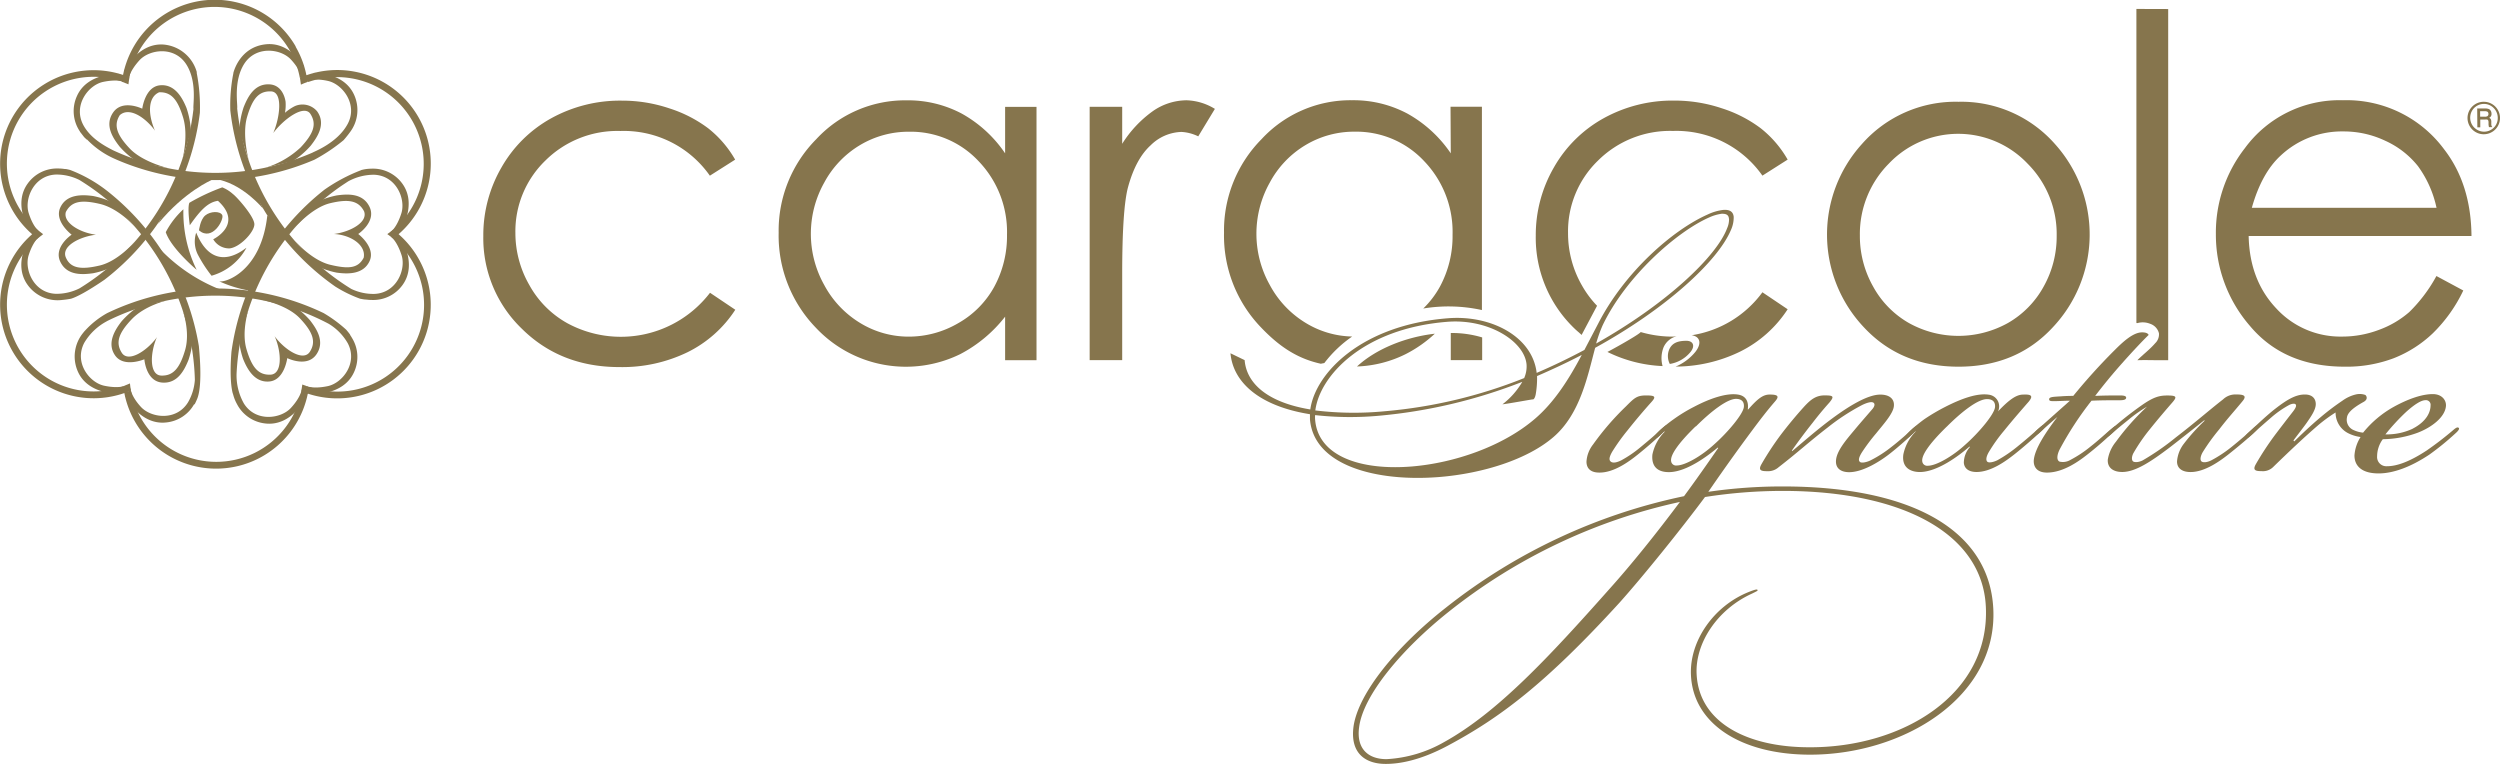 <svg id="Layer_1" data-name="Layer 1" xmlns="http://www.w3.org/2000/svg" viewBox="0 0 503.3 153.8"><defs><style>.cls-1{fill:none;}.cls-2,.cls-3{fill:#86754d;}.cls-3{fill-rule:evenodd;}</style></defs><title>signature logo_All Gold</title><path class="cls-1" d="M328.86,257.58a19,19,0,0,0-9.89,2.69,19.56,19.56,0,0,0-7.21,7.56,21.09,21.09,0,0,0,0,20.6A19.89,19.89,0,0,0,319,296.1a18.64,18.64,0,0,0,9.78,2.74,19.69,19.69,0,0,0,10-2.72,18.8,18.8,0,0,0,7.25-7.35,21.37,21.37,0,0,0,2.54-10.44,20.55,20.55,0,0,0-5.7-14.8A18.67,18.67,0,0,0,328.86,257.58Z" transform="translate(-145.82 -231.07)"/><path class="cls-1" d="M540.08,258a18.83,18.83,0,0,0-14,6,20.1,20.1,0,0,0-5.85,14.54,20.62,20.62,0,0,0,2.67,10.26,18.9,18.9,0,0,0,7.2,7.34,20.48,20.48,0,0,0,19.93,0,18.91,18.91,0,0,0,7.2-7.34,20.63,20.63,0,0,0,2.67-10.26A20.06,20.06,0,0,0,554,264,18.85,18.85,0,0,0,540.08,258Z" transform="translate(-145.82 -231.07)"/><path class="cls-1" d="M632.59,264.52a17.79,17.79,0,0,0-6.49-5.06,19.53,19.53,0,0,0-8.49-1.92A18,18,0,0,0,605,262.36q-3.86,3.52-5.83,10.55h37.17A22,22,0,0,0,632.59,264.52Z" transform="translate(-145.82 -231.07)"/><path class="cls-2" d="M270.73,257.44a21.15,21.15,0,0,1,18,9l5.09-3.23a21.74,21.74,0,0,0-5.45-6.33,26.35,26.35,0,0,0-7.81-4,29.79,29.79,0,0,0-9.55-1.55,28.67,28.67,0,0,0-14.25,3.57,25.94,25.94,0,0,0-10,9.91,27.18,27.18,0,0,0-3.64,13.76,25.29,25.29,0,0,0,7.79,18.71q7.79,7.69,19.62,7.69a30.07,30.07,0,0,0,13.72-3,24.2,24.2,0,0,0,9.6-8.54l-5.09-3.42A22.61,22.61,0,0,1,260,296.12a19.62,19.62,0,0,1-7.6-7.64A21,21,0,0,1,249.58,278a19.79,19.79,0,0,1,6-14.57A20.57,20.57,0,0,1,270.73,257.44Z" transform="translate(-145.82 -231.07)"/><path class="cls-2" d="M348.17,261.94a25.48,25.48,0,0,0-8.73-8,23.08,23.08,0,0,0-11.11-2.67,24.38,24.38,0,0,0-18.19,7.83,26.15,26.15,0,0,0-7.56,18.85,26.65,26.65,0,0,0,7.49,19.1,24.85,24.85,0,0,0,29.05,5.32,27.67,27.67,0,0,0,9.05-7.55v8.77h6.32v-51h-6.32ZM346,288.77a18.8,18.8,0,0,1-7.25,7.35,19.69,19.69,0,0,1-10,2.72A18.64,18.64,0,0,1,319,296.1a19.89,19.89,0,0,1-7.25-7.66,21.09,21.09,0,0,1,0-20.6,19.56,19.56,0,0,1,7.21-7.56,19,19,0,0,1,9.89-2.69,18.67,18.67,0,0,1,14,5.95,20.55,20.55,0,0,1,5.7,14.8A21.37,21.37,0,0,1,346,288.77Z" transform="translate(-145.82 -231.07)"/><path class="cls-2" d="M377.93,253.43a23.29,23.29,0,0,0-6.19,6.59v-7.45h-6.55v51h6.55V286.32q0-13.27,1.19-17.63,1.56-5.67,4.54-8.37a9.17,9.17,0,0,1,6.19-2.69,8.77,8.77,0,0,1,3.39.89l3.35-5.53a11.53,11.53,0,0,0-5.68-1.73A12,12,0,0,0,377.93,253.43Z" transform="translate(-145.82 -231.07)"/><path class="cls-2" d="M437.89,261.94a25.53,25.53,0,0,0-8.73-8A23.08,23.08,0,0,0,418,251.25a24.39,24.39,0,0,0-18.2,7.83,26.16,26.16,0,0,0-7.56,18.85,26.64,26.64,0,0,0,7.49,19.1c3.66,3.83,7.3,6.25,12.05,7.28,0-.06.63-.11.67-.17a24.57,24.57,0,0,1,5.59-5.32,18.64,18.64,0,0,1-9.34-2.73,19.88,19.88,0,0,1-7.25-7.66,21.08,21.08,0,0,1,0-20.6,19.55,19.55,0,0,1,7.21-7.56,19,19,0,0,1,9.89-2.69,18.67,18.67,0,0,1,14,5.95,20.56,20.56,0,0,1,5.7,14.8,21.36,21.36,0,0,1-2.54,10.44,18.61,18.61,0,0,1-3.36,4.41,31.29,31.29,0,0,1,11.81.31V252.56h-6.32Z" transform="translate(-145.82 -231.07)"/><path class="cls-2" d="M437.89,303.57h6.32V299a21.13,21.13,0,0,0-6.32-.89Z" transform="translate(-145.82 -231.07)"/><path class="cls-2" d="M428.83,302.35a25.66,25.66,0,0,0,5.85-4.1c-5.87.66-11.86,3.07-15.67,6.6A23.76,23.76,0,0,0,428.83,302.35Z" transform="translate(-145.82 -231.07)"/><path class="cls-2" d="M575.92,232.87v62.55c0,.17,0,.36,0,.57s.19.12.47.06a4,4,0,0,1,2.31.21,2.69,2.69,0,0,1,1.76,1.91,2.46,2.46,0,0,1-.76,2c-1.09,1.27-2.42,2.24-3.59,3.42,1.54-.06,3.09,0,4.63,0h1.58v-70.7Z" transform="translate(-145.82 -231.07)"/><path class="cls-2" d="M630.86,293.89a19.39,19.39,0,0,1-6.12,3.59,20.84,20.84,0,0,1-7.41,1.35,17.51,17.51,0,0,1-13.26-5.68q-5.37-5.68-5.55-14.57h44.86q-.09-10.45-5.5-17.44a24.41,24.41,0,0,0-20.37-9.89,23.62,23.62,0,0,0-19.76,9.66,27.66,27.66,0,0,0-5.83,17.3,28,28,0,0,0,6.88,18.5q6.88,8.19,19.08,8.18a26.81,26.81,0,0,0,9.86-1.71,24.27,24.27,0,0,0,7.84-5,30.08,30.08,0,0,0,6.15-8.63l-5.41-2.91A30.45,30.45,0,0,1,630.86,293.89ZM605,262.36a18,18,0,0,1,12.62-4.83,19.53,19.53,0,0,1,8.49,1.92,17.79,17.79,0,0,1,6.49,5.06,22,22,0,0,1,3.74,8.39H599.16Q601.14,265.88,605,262.36Z" transform="translate(-145.82 -231.07)"/><path class="cls-2" d="M540.11,251.56a25.11,25.11,0,0,0-19.47,8.53,27.17,27.17,0,0,0,.4,36.85q7.4,7.95,19.07,7.95t19-7.95a27.23,27.23,0,0,0,.4-36.89A25.12,25.12,0,0,0,540.11,251.56Zm17.14,37.2a18.91,18.91,0,0,1-7.2,7.34,20.48,20.48,0,0,1-19.93,0,18.9,18.9,0,0,1-7.2-7.34,20.62,20.62,0,0,1-2.67-10.26A20.1,20.1,0,0,1,526.09,264,19.25,19.25,0,0,1,554,264a20.06,20.06,0,0,1,5.87,14.54A20.63,20.63,0,0,1,557.25,288.76Z" transform="translate(-145.82 -231.07)"/><path d="M464.22,298.52l0,0,0,0Z" transform="translate(-145.82 -231.07)"/><path d="M469.45,302h0Z" transform="translate(-145.82 -231.07)"/><path class="cls-2" d="M649.12,254.8a3.27,3.27,0,1,1-.44-1.61A3.19,3.19,0,0,1,649.12,254.8Zm-.45,0a2.83,2.83,0,0,0-1.39-2.43,2.71,2.71,0,0,0-1.39-.38,2.77,2.77,0,0,0-1.4.38,2.73,2.73,0,0,0-1,1,2.79,2.79,0,0,0-.37,1.41,2.79,2.79,0,0,0,1.4,2.42,2.78,2.78,0,0,0,1.4.38,2.72,2.72,0,0,0,1.39-.38,2.78,2.78,0,0,0,1-1A2.75,2.75,0,0,0,648.67,254.81Zm-4.14-1.89h1.56a2,2,0,0,1,.78.11.89.89,0,0,1,.39.36,1.11,1.11,0,0,1,.15.58.83.83,0,0,1-.47.83.73.73,0,0,1,.34.29,1.3,1.3,0,0,1,.09.56v.42a.88.88,0,0,0,.13.5l.06.1h-.66a3.06,3.06,0,0,1-.09-.55l0-.46a.83.83,0,0,0-.08-.36.36.36,0,0,0-.18-.15,1.55,1.55,0,0,0-.47,0h-.93v1.56h-.59Zm.59.54v1.11H646a1.16,1.16,0,0,0,.57-.09.5.5,0,0,0,.22-.46.52.52,0,0,0-.16-.42,1,1,0,0,0-.59-.13Z" transform="translate(-145.82 -231.07)"/><path class="cls-2" d="M480.16,317.56c-1.41,1.32-2.21,2-4.06,3.53a23.34,23.34,0,0,1-3.88,2.65c-.88.44-1.68.62-2.12.26s-.26-1,.26-1.94a40.13,40.13,0,0,1,3.09-4.32c1.76-2.21,3.18-3.88,4.76-5.65,1.06-1.15.88-1.41-1-1.41s-2.38.53-4.06,2.21a54.33,54.33,0,0,0-6.62,7.67,6.23,6.23,0,0,0-1.32,3.44c0,1.32.79,2.21,2.56,2.21h.09c2.91,0,5.91-2.21,7.67-3.62s4-3.35,5-4.41c.26-.26,1.23-1.15,1-1.41S481,316.86,480.16,317.56Z" transform="translate(-145.82 -231.07)"/><path class="cls-2" d="M478.48,322.59a9.08,9.08,0,0,1,2.47-4.59l-.09-.09c-.26.26-.62.62-1.15,1.06-.35.26-.62.44-.79.26s.44-1,1.41-1.85a30.75,30.75,0,0,1,2.47-1.94,31.83,31.83,0,0,1,4.06-2.47c3.18-1.68,6.53-2.82,8.82-2.47,1.76.26,2.21,1.59,2,3h.09c1.94-2.21,3-3,4.32-3,1.68,0,2,.35,1.06,1.41-1.59,1.85-2.82,3.44-4.59,5.82s-4.94,6.7-8.82,12.35A103.11,103.11,0,0,1,504.68,329c26.2,0,41.64,8.91,42.43,24.61C548,371.46,529,383,510.24,383c-13.94,0-23.64-6.26-24-16.14-.26-6.79,4.59-13.76,11.56-16.58,1.32-.53,1.76-.62,1.85-.44s-.18.26-1.06.71c-7.06,3.18-11.56,10.06-11.2,16.32.53,9.7,10.23,14.64,22.67,14.64,18.79.09,36.43-10.67,35.55-28.32-.71-14.64-16.67-23.29-40.93-23.29a100.76,100.76,0,0,0-15.61,1.23c-4.85,6.53-12.61,16.14-17.2,21.26-14.91,16.32-24.08,23.2-34.67,28.85-5.47,2.91-9.62,3.62-12.35,3.62h-.09c-3.71,0-7.23-1.85-6.44-7.59,1-6.7,8.65-16.06,18.53-23.82a115.09,115.09,0,0,1,48-22.49c2.47-3.35,4.94-6.88,6.88-9.7l-.09-.09c-2.21,1.85-6.18,4.76-9.53,4.94C480.15,326.21,478.21,325.5,478.48,322.59ZM425,383.9a26.12,26.12,0,0,0,11.56-3.44c10.67-5.91,21-17,33.17-30.7,4.5-5,9.62-11.38,14.29-17.64a113.41,113.41,0,0,0-46.58,22.14c-9.53,7.59-17.2,16.85-18,23.2-.62,4.5,2,6.44,5.47,6.44Zm62.19-67c-3.62,3.53-5.12,5.82-4.94,7a1,1,0,0,0,1.15.88c1.68,0,5-1.94,7.41-4.15,2.82-2.47,6-6.26,6.09-7.67.09-1.15-.62-1.59-1.59-1.59C493.56,311.39,490.39,313.77,487.21,316.95Z" transform="translate(-145.82 -231.07)"/><path class="cls-2" d="M506.62,321.89c2.12-1.76,5-4.32,8.12-6.62s7-4.76,9.62-4.76c1.85,0,2.91.88,2.73,2.38s-2.12,3.62-3.53,5.38a38.74,38.74,0,0,0-2.91,3.88c-.71,1.15-.71,1.68-.35,1.94s1.41,0,2.12-.35a24.39,24.39,0,0,0,4.23-2.73c1.5-1.15,3.26-2.73,4.23-3.62.71-.62,1-.71,1.15-.53s-.09.53-.71,1.15c-.79.79-3.44,3.18-5.29,4.59s-5.2,3.53-7.94,3.53c-1.68,0-2.73-.79-2.65-2.29.09-1.94,2-4.15,3.7-6.18,1.32-1.59,2.65-3.09,3.7-4.32.35-.44.53-1,.09-1.23s-1.41.09-2.29.53a43.46,43.46,0,0,0-6.88,4.5c-3.88,3-6,5-9.88,8a3.18,3.18,0,0,1-2.29.79c-1.24,0-1.85-.18-1.15-1.41a59.74,59.74,0,0,1,3.88-5.91c1.41-1.85,3-3.79,4.76-5.73,1.23-1.32,2.29-2.21,4.06-2.21s2,.18,1,1.41c-1.5,1.68-2.56,3-3.44,4.15-1.41,1.76-3.18,4.15-4.15,5.56Z" transform="translate(-145.82 -231.07)"/><path class="cls-2" d="M553.1,310.51c1.85-.09,2,.35,1.15,1.41-1.15,1.32-3.09,3.53-4.94,5.82a32.83,32.83,0,0,0-3.09,4.32c-.62,1.06-.62,1.76-.26,2s1.32,0,2-.35a27.2,27.2,0,0,0,4-2.73c1.85-1.5,3.26-2.73,4.23-3.62.53-.44,1-.88,1.23-.62s-.18.71-1.15,1.59c-1.15,1.06-3.26,2.91-4.94,4.23s-4.68,3.53-7.59,3.53c-1.68,0-2.47-.79-2.56-1.85a4.84,4.84,0,0,1,1.23-3.18l-.09-.09c-2.29,2-6.35,4.94-9.7,5.12-1.94.09-4-.71-3.62-3.53a9.08,9.08,0,0,1,2.47-4.59l-.09-.09c-.26.26-.62.62-1.15,1.06-.35.26-.62.44-.79.26s.26-.79,1.23-1.68c.26-.26,1.76-1.5,2.65-2.12A39.78,39.78,0,0,1,537.4,313c3.44-1.76,6.53-2.82,8.82-2.47a2.37,2.37,0,0,1,1.85,3.35C550.19,311.65,551.69,310.51,553.1,310.51Zm-15.35,6.44c-3.62,3.53-5.12,5.82-4.94,7a1,1,0,0,0,1.15.88c1.68,0,5-1.94,7.41-4.15,2.82-2.47,6-6.26,6.09-7.67.09-1.15-.62-1.59-1.59-1.59C544.11,311.39,540.93,313.77,537.76,316.95Z" transform="translate(-145.82 -231.07)"/><path class="cls-2" d="M556.54,318.09c-.62.53-.88.62-1.06.44s0-.53.62-1.06l6.44-5.73c-1.15,0-2.12.09-3.18.09-.62,0-1.06,0-1-.44s1-.44,2.38-.53c1.15-.09,2.12-.09,2.47-.09a119.68,119.68,0,0,1,8.29-9.17c1.59-1.59,3.71-3.62,5.56-3.62.88,0,1.23.26,1.32.53-1.06,1-3.35,3.44-5.38,5.73s-3.62,4.23-5.38,6.53c2-.09,3.62-.09,5-.09.71,0,1.32.09,1.23.53s-.88.44-1.59.44c-1.94,0-3.35,0-5.38.09a66.05,66.05,0,0,0-6.35,9.7c-.53,1-.79,2.21-.09,2.56a2.94,2.94,0,0,0,2.21-.35,23.68,23.68,0,0,0,4-2.65c1.59-1.24,3.09-2.65,4.15-3.53.44-.35,1-.88,1.23-.62s0,.44-.62,1.06a68.28,68.28,0,0,1-5.38,4.68c-1.59,1.24-4.76,3.62-8.12,3.62-2,0-2.73-1.15-2.65-2.47.18-2.21,2.21-5.38,4.76-8.73C558.66,316.15,557.6,317.12,556.54,318.09Z" transform="translate(-145.82 -231.07)"/><path class="cls-2" d="M574.27,315.62c-1.32,1.06-2.29,1.85-3.18,2.65-.71.62-1.06.88-1.32.71s0-.53,1-1.41a71.07,71.07,0,0,1,6.26-4.94c2.29-1.59,3.44-1.94,5.12-1.94,1.85,0,2,.26,1,1.41s-2.82,3.26-4.59,5.47a35.9,35.9,0,0,0-3.26,4.76c-.35.71-.35,1.32-.09,1.59s1.15.26,2-.18a51.16,51.16,0,0,0,6.62-4.59c4.23-3.26,6.7-5.47,9.53-7.67a3.59,3.59,0,0,1,2.56-1c1.5,0,2.38.18,1.32,1.41-1.59,1.94-2.91,3.35-4.67,5.65a40.66,40.66,0,0,0-3.26,4.5c-.53.88-.62,1.68-.26,1.94s1.15.18,2-.26a25.47,25.47,0,0,0,4-2.65c1.76-1.41,3.26-2.73,4.23-3.62.53-.53,1.06-.88,1.23-.62s-.44.88-.71,1.15c-1.06,1.06-3.26,2.91-5.38,4.59-1.59,1.24-4.67,3.53-7.59,3.53-1.76,0-2.73-.79-2.73-2.12a6.64,6.64,0,0,1,1.41-3.62,38.16,38.16,0,0,1,4.15-4.59l-.09-.09c-1.76,1.41-4.76,3.79-7.06,5.56-3.62,2.73-6.79,4.85-9.44,4.85-1.85,0-3-.88-2.91-2.47A7.54,7.54,0,0,1,571.8,320a48.69,48.69,0,0,1,6.26-7.06A28,28,0,0,0,574.27,315.62Z" transform="translate(-145.82 -231.07)"/><path class="cls-2" d="M639.81,317.56c.53-.44.79-.53,1-.35s-.09.62-.71,1.15a53.8,53.8,0,0,1-5.2,4.23c-3.71,2.47-7.23,3.79-10.23,3.79-3.26,0-4.85-1.41-4.85-3.62a7.94,7.94,0,0,1,1.23-3.71,7.78,7.78,0,0,1-2.38-.71,4.63,4.63,0,0,1-2.65-4.23,30.53,30.53,0,0,0-3.7,2.73c-2.56,2.21-5.47,4.94-8.91,8.29a2.93,2.93,0,0,1-2.29.79c-1.23,0-1.85-.18-1.15-1.41a59.6,59.6,0,0,1,3.88-5.91c1-1.32,2.56-3.35,3.53-4.59.62-.79.79-1.23.62-1.5s-.79-.18-1.32.09A20.16,20.16,0,0,0,603.2,315c-1.15,1-2.56,2.21-3.79,3.35-.88.79-1.23,1.06-1.5.79s.26-.71,1.32-1.68,3-2.82,4.59-4.06c2.38-1.85,4.15-2.91,6-2.91,1.68,0,2.21,1,2.21,1.94,0,1.15-1,2.56-1.85,3.79-.71,1-1.94,2.56-2.65,3.53l.18.18c1-1,3.35-3.26,5.38-4.94a50.43,50.43,0,0,1,4.32-3.26,7.59,7.59,0,0,1,2.65-1.24,3.36,3.36,0,0,1,1.94.09c.26.18.62.88-.35,1.41-2.56,1.41-3.26,2.38-3.35,3.18a2.25,2.25,0,0,0,1.32,2.47,5.83,5.83,0,0,0,1.94.53,21.17,21.17,0,0,1,6.18-5.2c2.56-1.41,5.47-2.56,7.85-2.56,1.85,0,2.73,1.24,2.65,2.38-.18,2.29-2.91,4.32-5.65,5.38a20.85,20.85,0,0,1-7.06,1.32,5.84,5.84,0,0,0-1.15,3.44,1.86,1.86,0,0,0,2,2c1.94,0,4.5-.88,8-3.18A67,67,0,0,0,639.81,317.56Zm-8.29-.18c2.91-1.5,3.62-3.44,3.62-4.68a.93.93,0,0,0-1.06-1.06c-.79,0-2.12.79-3.88,2.38a43.3,43.3,0,0,0-4.15,4.5A12.3,12.3,0,0,0,631.52,317.39Z" transform="translate(-145.82 -231.07)"/><path class="cls-2" d="M396.39,303.57c.37,4.61,4.48,8.49,13.22,9.93,1-7.28,10.26-17,27.73-18.36,8.62-.69,17,3.67,17.84,11,3.34-1.43,6.57-3,9.61-4.62l2.8-5.35c5.3-10.31,14.94-18.78,22-21.91a10,10,0,0,1,3.16-.93c1.18-.09,2,.27,2.1,1.42a6.12,6.12,0,0,1-.58,2.67c-2.62,6.19-12.91,15.75-27.31,23.67-1.53,5.68-3,13.3-8.37,17.94-5.2,4.51-14.21,7.37-23.11,8.08-12.73,1-25.2-2.37-25.94-11.65,0-.36,0-.67,0-1-10.4-1.67-15.5-6.57-16-12.27m60.85,9.28c-1,.14-4.47.79-6.1,1a15.58,15.58,0,0,0,4-4.53,104.28,104.28,0,0,1-29,6.84,63.56,63.56,0,0,1-12.71-.14,5,5,0,0,0,0,.91c.6,7.46,9.33,10.24,19.36,9.44,8.73-.7,18.5-4.11,24.92-9.63,3.93-3.37,6.84-8,9.4-12.84-2.88,1.51-5.89,2.91-9,4.26a18.79,18.79,0,0,1-.27,3.68C454.88,311,454.69,311.47,454.41,311.49Zm-1.71-4.32a5.83,5.83,0,0,0,.47-2.66c-.37-4.67-7.61-9.31-16-8.63-16.85,1.35-25.62,10.81-26.53,17.84a64.74,64.74,0,0,0,14,.16A97.93,97.93,0,0,0,452.7,307.17Zm41.21-32.05c-.07-.85-.65-1-1.44-1a9,9,0,0,0-2.55.75c-6.46,2.84-16.74,11.84-21.45,21.74a28.27,28.27,0,0,0-1.3,3.64c14.22-8,24.28-17.57,26.38-23.23A4.36,4.36,0,0,0,493.91,275.12Z" transform="translate(-145.82 -231.07)"/><path class="cls-2" d="M481.9,301.35c.62-1.32,1.85-1.67,3.43-1.67,1.32,0,1.85,1,.79,2.29a6.78,6.78,0,0,1-4.13,2.37A3.43,3.43,0,0,1,481.9,301.35Z" transform="translate(-145.82 -231.07)"/><path class="cls-2" d="M482.69,298.84a23,23,0,0,1-6.56-.92l0,0c-.41.58-6.42,3.89-6.71,4a27.71,27.71,0,0,0,11.11,2.85,6,6,0,0,1,.21-3.81,3.94,3.94,0,0,1,2.63-2.2Z" transform="translate(-145.82 -231.07)"/><path class="cls-2" d="M467.35,292.64a20.25,20.25,0,0,1-3.08-4.15A21,21,0,0,1,461.5,278a19.79,19.79,0,0,1,6-14.57,20.57,20.57,0,0,1,15.13-6,21.15,21.15,0,0,1,18,9l5.08-3.23a21.72,21.72,0,0,0-5.45-6.33,26.33,26.33,0,0,0-7.81-4,29.81,29.81,0,0,0-9.56-1.55,28.65,28.65,0,0,0-14.25,3.57,25.92,25.92,0,0,0-10,9.91A27.2,27.2,0,0,0,455,278.49a25.31,25.31,0,0,0,7.79,18.71c.47.46,1,.88,1.44,1.3l3.11-5.87Z" transform="translate(-145.82 -231.07)"/><path class="cls-2" d="M486.38,298.56c1.62.22,2.17,1.57.72,3.39a10.29,10.29,0,0,1-3.93,2.92,29.76,29.76,0,0,0,12.94-3,24.21,24.21,0,0,0,9.6-8.54l-5.08-3.42A21.75,21.75,0,0,1,486.38,298.56Z" transform="translate(-145.82 -231.07)"/><path class="cls-3" d="M224.93,277.32c.37.28.74.57,1.09.87q-.53.46-1.09.88-.55-.46-1.14-.87Q224.39,277.78,224.93,277.32Z" transform="translate(-145.82 -231.07)"/><path class="cls-3" d="M208,309c-.06.46-.13.92-.23,1.37q-.66-.22-1.3-.48.13-.7.21-1.41C207.15,308.63,207.59,308.8,208,309Z" transform="translate(-145.82 -231.07)"/><path class="cls-3" d="M172.18,309.68q-.64.28-1.3.51-.14-.69-.22-1.38.67-.25,1.32-.55Q172.05,309,172.18,309.68Z" transform="translate(-145.82 -231.07)"/><path class="cls-3" d="M153.37,279.1q-.56-.42-1.09-.88.52-.46,1.09-.88.55.46,1.13.88Q153.92,278.64,153.37,279.1Z" transform="translate(-145.82 -231.07)"/><path class="cls-3" d="M206.2,246.7h0q.65-.28,1.3-.51.14.69.22,1.38-.67.24-1.32.54-.07-.67-.19-1.34h0v-.07Z" transform="translate(-145.82 -231.07)"/><path class="cls-3" d="M170.36,247.53q.09-.69.23-1.37.66.22,1.3.48c-.09.46-.16.93-.21,1.41Q171,247.76,170.36,247.53Z" transform="translate(-145.82 -231.07)"/><path class="cls-3" d="M230,254.55a18.83,18.83,0,0,1-4.72,24.31l.28-.5-.59-1a17.46,17.46,0,0,0-17-29.81h0l-.11,0-.1,0-.49-.85h-1v0A18.83,18.83,0,0,1,230,254.55Z" transform="translate(-145.82 -231.07)"/><path class="cls-3" d="M230,283a18.83,18.83,0,0,1-23.37,26.89h.9l.53-.93a17.46,17.46,0,0,0,17-29.8l.46-.82-.61-1.05A18.76,18.76,0,0,1,230,283Z" transform="translate(-145.82 -231.07)"/><path class="cls-3" d="M208,309.05a18.83,18.83,0,0,1-37.36-.19l.57,1h1a17.46,17.46,0,0,0,34.29.06h1Z" transform="translate(-145.82 -231.07)"/><path class="cls-3" d="M171.81,309.84a18.83,18.83,0,0,1-18.38-32.53l-.52.92.49.85a17.46,17.46,0,0,0,17.25,29.74h0l.57,1Z" transform="translate(-145.82 -231.07)"/><path class="cls-3" d="M153.42,279.13a18.83,18.83,0,0,1,18.47-32.49v0h-1l-.49.86h0a17.46,17.46,0,0,0-17,29.83l-.5.87Z" transform="translate(-145.82 -231.07)"/><path class="cls-3" d="M205.33,240.46a18.77,18.77,0,0,1,2.4,7.12l-.06,0-.49-.85h-1a17.46,17.46,0,0,0-34.32-.06h-1l-.49.86h0a18.83,18.83,0,0,1,35-7.08Z" transform="translate(-145.82 -231.07)"/><path class="cls-3" d="M205.17,279.54s3.4,3.95,7.15,4.84,5.6.7,6.72-1.43c.5-2.54-2.61-4.61-6-4.77h0c3.39-.43,6.91-2.42,6.07-4.58-1.12-2.13-3.08-2.52-6.83-1.62s-7.32,5.14-7.32,5.14l4.07-5.09a17,17,0,0,1,4.59-1.62c2.06-.28,5.24-.55,6.6,2.32s-2,5.24-2.28,5.45c0,0,3.56,2.68,2.28,5.46s-4.54,2.6-6.6,2.32a17,17,0,0,1-4.59-1.62Z" transform="translate(-145.82 -231.07)"/><path class="cls-3" d="M195.92,293.15s-1.56,4.54-.47,8.24,2.41,5.2,4.81,5.11,2.26-4.39.94-7.54l-.06-.11,0,0,0-.06.06.1c2.06,2.72,5.72,5,7,3s.65-3.93-2-6.73-7.87-3.78-7.87-3.78l6.2,1a17,17,0,0,1,3.7,3.17c1.27,1.65,3.09,4.27,1.28,6.88s-5.53.89-5.86.74c0,0-.55,4.42-3.6,4.7s-4.52-2.64-5.3-4.57a17,17,0,0,1-.88-4.79Z" transform="translate(-145.82 -231.07)"/><path class="cls-3" d="M179.42,291.56s-4.44,1-7.09,3.79-3.28,4.7-2,6.73,4.93-.25,7-3l.06-.1,0,.06,0,0-.06.1c-1.32,3.15-1.43,7.45.94,7.54s3.72-1.41,4.81-5.11-.48-8-.48-8l2.05,5.16a17,17,0,0,1-.88,4.79c-.78,1.93-2.14,4.82-5.3,4.57s-3.55-4.33-3.59-4.69c0,0-4.1,1.75-5.87-.75s0-5.23,1.28-6.88a17,17,0,0,1,3.7-3.17Z" transform="translate(-145.82 -231.07)"/><path class="cls-3" d="M172.91,276.65s-3.2-3.64-7-4.53-5.71-.51-6.83,1.62c-.62,2.08,2.68,4.15,6.06,4.58h0c-3.39.42-7,2.35-6.07,4.57s3.08,2.52,6.83,1.63,7.06-4.81,7.06-4.81l-3.81,4.75a17,17,0,0,1-4.59,1.62c-2.06.28-5.24.55-6.6-2.32s2-5.24,2.28-5.45c0,0-3.56-2.68-2.28-5.46s4.54-2.6,6.6-2.32a17,17,0,0,1,4.59,1.63Z" transform="translate(-145.82 -231.07)"/><path class="cls-3" d="M182.55,263.12s1.25-4.68.14-8.37-2.43-5.19-4.83-5.1c-2.3,1-2.25,4.4-.92,7.54l.06.1,0,0,0,.06-.06-.1c-2.07-2.72-5.16-4.64-7-3-1.28,2-.64,3.93,2,6.72s7.92,4,7.92,4l-6.25-1.23a17,17,0,0,1-3.71-3.16c-1.28-1.64-3.11-4.26-1.3-6.87s5.53-.91,5.86-.76c0,0,.54-4.43,3.58-4.71s4.53,2.62,5.32,4.55a17,17,0,0,1,.9,4.79Z" transform="translate(-145.82 -231.07)"/><path class="cls-3" d="M199.21,264.86a18.18,18.18,0,0,0,7.12-4.1c2.64-2.81,3.28-4.7,2-6.73s-5.46,1.06-7.5,3.83c1.36-3.16,2-8.3-.45-8.39s-3.72,1.42-4.81,5.12.37,8.9.37,8.9L194,257.42a17,17,0,0,1,.88-4.79c.78-1.93,2.13-4.82,5.3-4.57,2.1.17,2.92,2.11,3.13,3.47a8.77,8.77,0,0,1-.12,2.25,9.59,9.59,0,0,1,2-1.35,3.84,3.84,0,0,1,4.48,1.06c1.84,2.59,0,5.23-1.27,6.88a16.94,16.94,0,0,1-3.69,3.17Z" transform="translate(-145.82 -231.07)"/><path class="cls-3" d="M216.55,289.24a10.28,10.28,0,0,0,4.63,1c4.48-.17,6.4-4.9,5.49-7.77s-2.14-3.75-2.14-3.75h1.83s3.65,5.4.49,9.74a7.26,7.26,0,0,1-6.1,3h0a8.87,8.87,0,0,1-1.2-.08c-.44,0-.85-.11-1.23-.17h0a26,26,0,0,1-5-2.45,50.23,50.23,0,0,1-21.13-35.43,33,33,0,0,1,.61-7.51l0-.06v0s1.17-5.19,6.51-5.77c4.06-.45,6.7,2.84,7.72,4.44l0,0-1.23.51,0-.05a11.8,11.8,0,0,0-1.38-1.8c-2-2.22-7.09-2.91-9.47.89-2.17,3.48-1.24,8.13-1.38,8.93A48.82,48.82,0,0,0,216.55,289.24Z" transform="translate(-145.82 -231.07)"/><path class="cls-3" d="M193.45,306.22a11.52,11.52,0,0,0,1.47,6.08c2.38,3.8,7.44,3.1,9.47.89s2.18-3.73,2.18-3.73l.92,1.59s-2.86,5.86-8.2,5.28a7.29,7.29,0,0,1-5.76-3.91h0a8,8,0,0,1-.75-1.85v0l-.14-.44c-.72-3-.22-8.2-.22-8.27a50.21,50.21,0,0,1,18.73-32.61,34,34,0,0,1,7.32-3.9l.1-.05a8,8,0,0,1,1.94-.27h0a7.29,7.29,0,0,1,6.3,3c3.16,4.34-.49,9.74-.49,9.74h-1.84s1.23-.88,2.14-3.75-1-7.6-5.49-7.77a10.77,10.77,0,0,0-5.21,1.33l-1.08.71-.31.21q-1.68,1.16-3.26,2.45l-1,.85A48.71,48.71,0,0,0,193.45,306.22Z" transform="translate(-145.82 -231.07)"/><path class="cls-3" d="M167.36,295.73a11.57,11.57,0,0,0-4.58,4.36c-2.09,4,1.06,8,4,8.63s4.32,0,4.32,0l-.91,1.59s-6.51.47-8.69-4.43a7.48,7.48,0,0,1,1.07-7.81h0c.15-.2.29-.36.4-.47a17.55,17.55,0,0,1,4.44-3.5,50.35,50.35,0,0,1,43.56,0,27.18,27.18,0,0,1,4.55,3.35c.29.34.57.68.79,1l0,.06h0l.14.21,0,0c.08.12.15.24.21.35h0a7.28,7.28,0,0,1,.45,6.89c-2.19,4.91-8.69,4.43-8.69,4.43l-.91-1.59s1.38.63,4.32,0,6.09-4.66,4-8.63a10.86,10.86,0,0,0-3.85-3.92,48.88,48.88,0,0,0-44.68-.5Z" transform="translate(-145.82 -231.07)"/><path class="cls-3" d="M184.77,253c-.15-.78.78-5.44-1.42-8.93-2.39-3.79-7.45-3.08-9.47-.85s-2.17,3.73-2.17,3.73l-.92-1.58s2.84-5.87,8.18-5.31a7.63,7.63,0,0,1,6.46,5.49l0,.09,0,.15h0a35.93,35.93,0,0,1,.63,8,50.2,50.2,0,0,1-19.22,33.61c-3.44,2.34-5.55,3.45-6.73,3.81a16.54,16.54,0,0,1-1.71.24,7.42,7.42,0,0,1-7-3c-3.16-4.34.49-9.74.49-9.74h1.84s-1.23.88-2.14,3.74,1,7.6,5.48,7.77a10.38,10.38,0,0,0,4.76-1.1A48.81,48.81,0,0,0,184.77,253Z" transform="translate(-145.82 -231.07)"/><path class="cls-3" d="M161.8,267.3a10.35,10.35,0,0,0-4.71-1.09c-4.48.17-6.4,4.9-5.49,7.77s2.14,3.75,2.14,3.75H151.9s-3.65-5.41-.48-9.74a7.26,7.26,0,0,1,6.08-3h0a9,9,0,0,1,1.33.1c.37,0,.73.11,1.09.19a28.75,28.75,0,0,1,7.47,4.22,50.22,50.22,0,0,1,18.47,31.27c0,.28.84,7.5-.3,10.48a14.49,14.49,0,0,1-.61,1.33h0l0-.22a7.26,7.26,0,0,1-5.68,3.76c-5.34.58-8.2-5.28-8.2-5.28l1-1.61s.08,1.53,2.11,3.75,7.09,2.92,9.47-.88a10.29,10.29,0,0,0,1.4-4.57A48.79,48.79,0,0,0,161.8,267.3Z" transform="translate(-145.82 -231.07)"/><path class="cls-3" d="M209.11,263.23a50.41,50.41,0,0,1-37.92.76l-.23-.09q-1.11-.43-2.19-.92a17.46,17.46,0,0,1-5.48-3.88h0l.07.16-.25-.27-.09-.05s-.13-.12-.32-.34l-.65-.84v0l-.11-.14-.05-.11a7.31,7.31,0,0,1-.59-7.08c2.17-4.91,8.67-4.46,8.67-4.46l.92,1.59s-1.38-.62-4.32,0-6.07,4.68-4,8.64c1.47,2.77,4.44,4.31,6,5.12a48.94,48.94,0,0,0,40.18.47c.1-.13,5-1.88,7.08-5.8s-1.07-8-4-8.63a11.4,11.4,0,0,0-2.54-.28l-.33-1.33c1.6,0,6.35.39,8.16,4.43a7.39,7.39,0,0,1-.81,7.46h0c-.14.19-.27.36-.38.51q-.49.63-.95,1.15A35.59,35.59,0,0,1,209.11,263.23Z" transform="translate(-145.82 -231.07)"/><path class="cls-3" d="M199.9,274.9l.1.17c.4.68,1.78,3.21,1.59,5.13C201.37,282.44,203,278,203,278Z" transform="translate(-145.82 -231.07)"/><path class="cls-3" d="M177.62,276.15s4.93-9,4.86-9.56,5.94.73,5.94.73S183,269.58,177.62,276.15Z" transform="translate(-145.82 -231.07)"/><path class="cls-3" d="M190.15,267.31l5.73-.64,2.88,6.38S195,268.49,190.15,267.31Z" transform="translate(-145.82 -231.07)"/><path class="cls-3" d="M177.79,280.95a34,34,0,0,0,13,8.65l-8.46.52Z" transform="translate(-145.82 -231.07)"/><path class="cls-3" d="M189.89,287.68c1.06.44,8.48-1.81,9.74-13.19,0,0,4.41,2.72,1.15,7.47s-4.85,7.6-4.85,7.6A25.31,25.31,0,0,1,189.89,287.68Z" transform="translate(-145.82 -231.07)"/><path class="cls-3" d="M185.41,285.39s-5.13-4.3-6.22-7.58a17,17,0,0,1,3.55-4.61A26.29,26.29,0,0,0,185.41,285.39Z" transform="translate(-145.82 -231.07)"/><path class="cls-3" d="M185.32,277.9a5.89,5.89,0,0,0,.28,4.33,27.28,27.28,0,0,0,2.81,4.35,11.54,11.54,0,0,0,7-5.59C195.68,280.53,189.12,287.11,185.32,277.9Z" transform="translate(-145.82 -231.07)"/><path class="cls-3" d="M192.73,270.15c.73.52,4.32,4.53,4.3,6.09s-2.91,4.63-5,4.84a3.72,3.72,0,0,1-3.28-1.84s6.15-3,.95-7.74c-2.14.29-3.71,2.15-5.67,4.92,0,0-.51-3.46-.09-4.52a40.71,40.71,0,0,1,6.63-3.11A7.33,7.33,0,0,1,192.73,270.15Z" transform="translate(-145.82 -231.07)"/><path class="cls-3" d="M185.88,277.45s.23-2.13,1.25-3,3-.93,3.43-.08S188.6,279.76,185.88,277.45Z" transform="translate(-145.82 -231.07)"/></svg>
